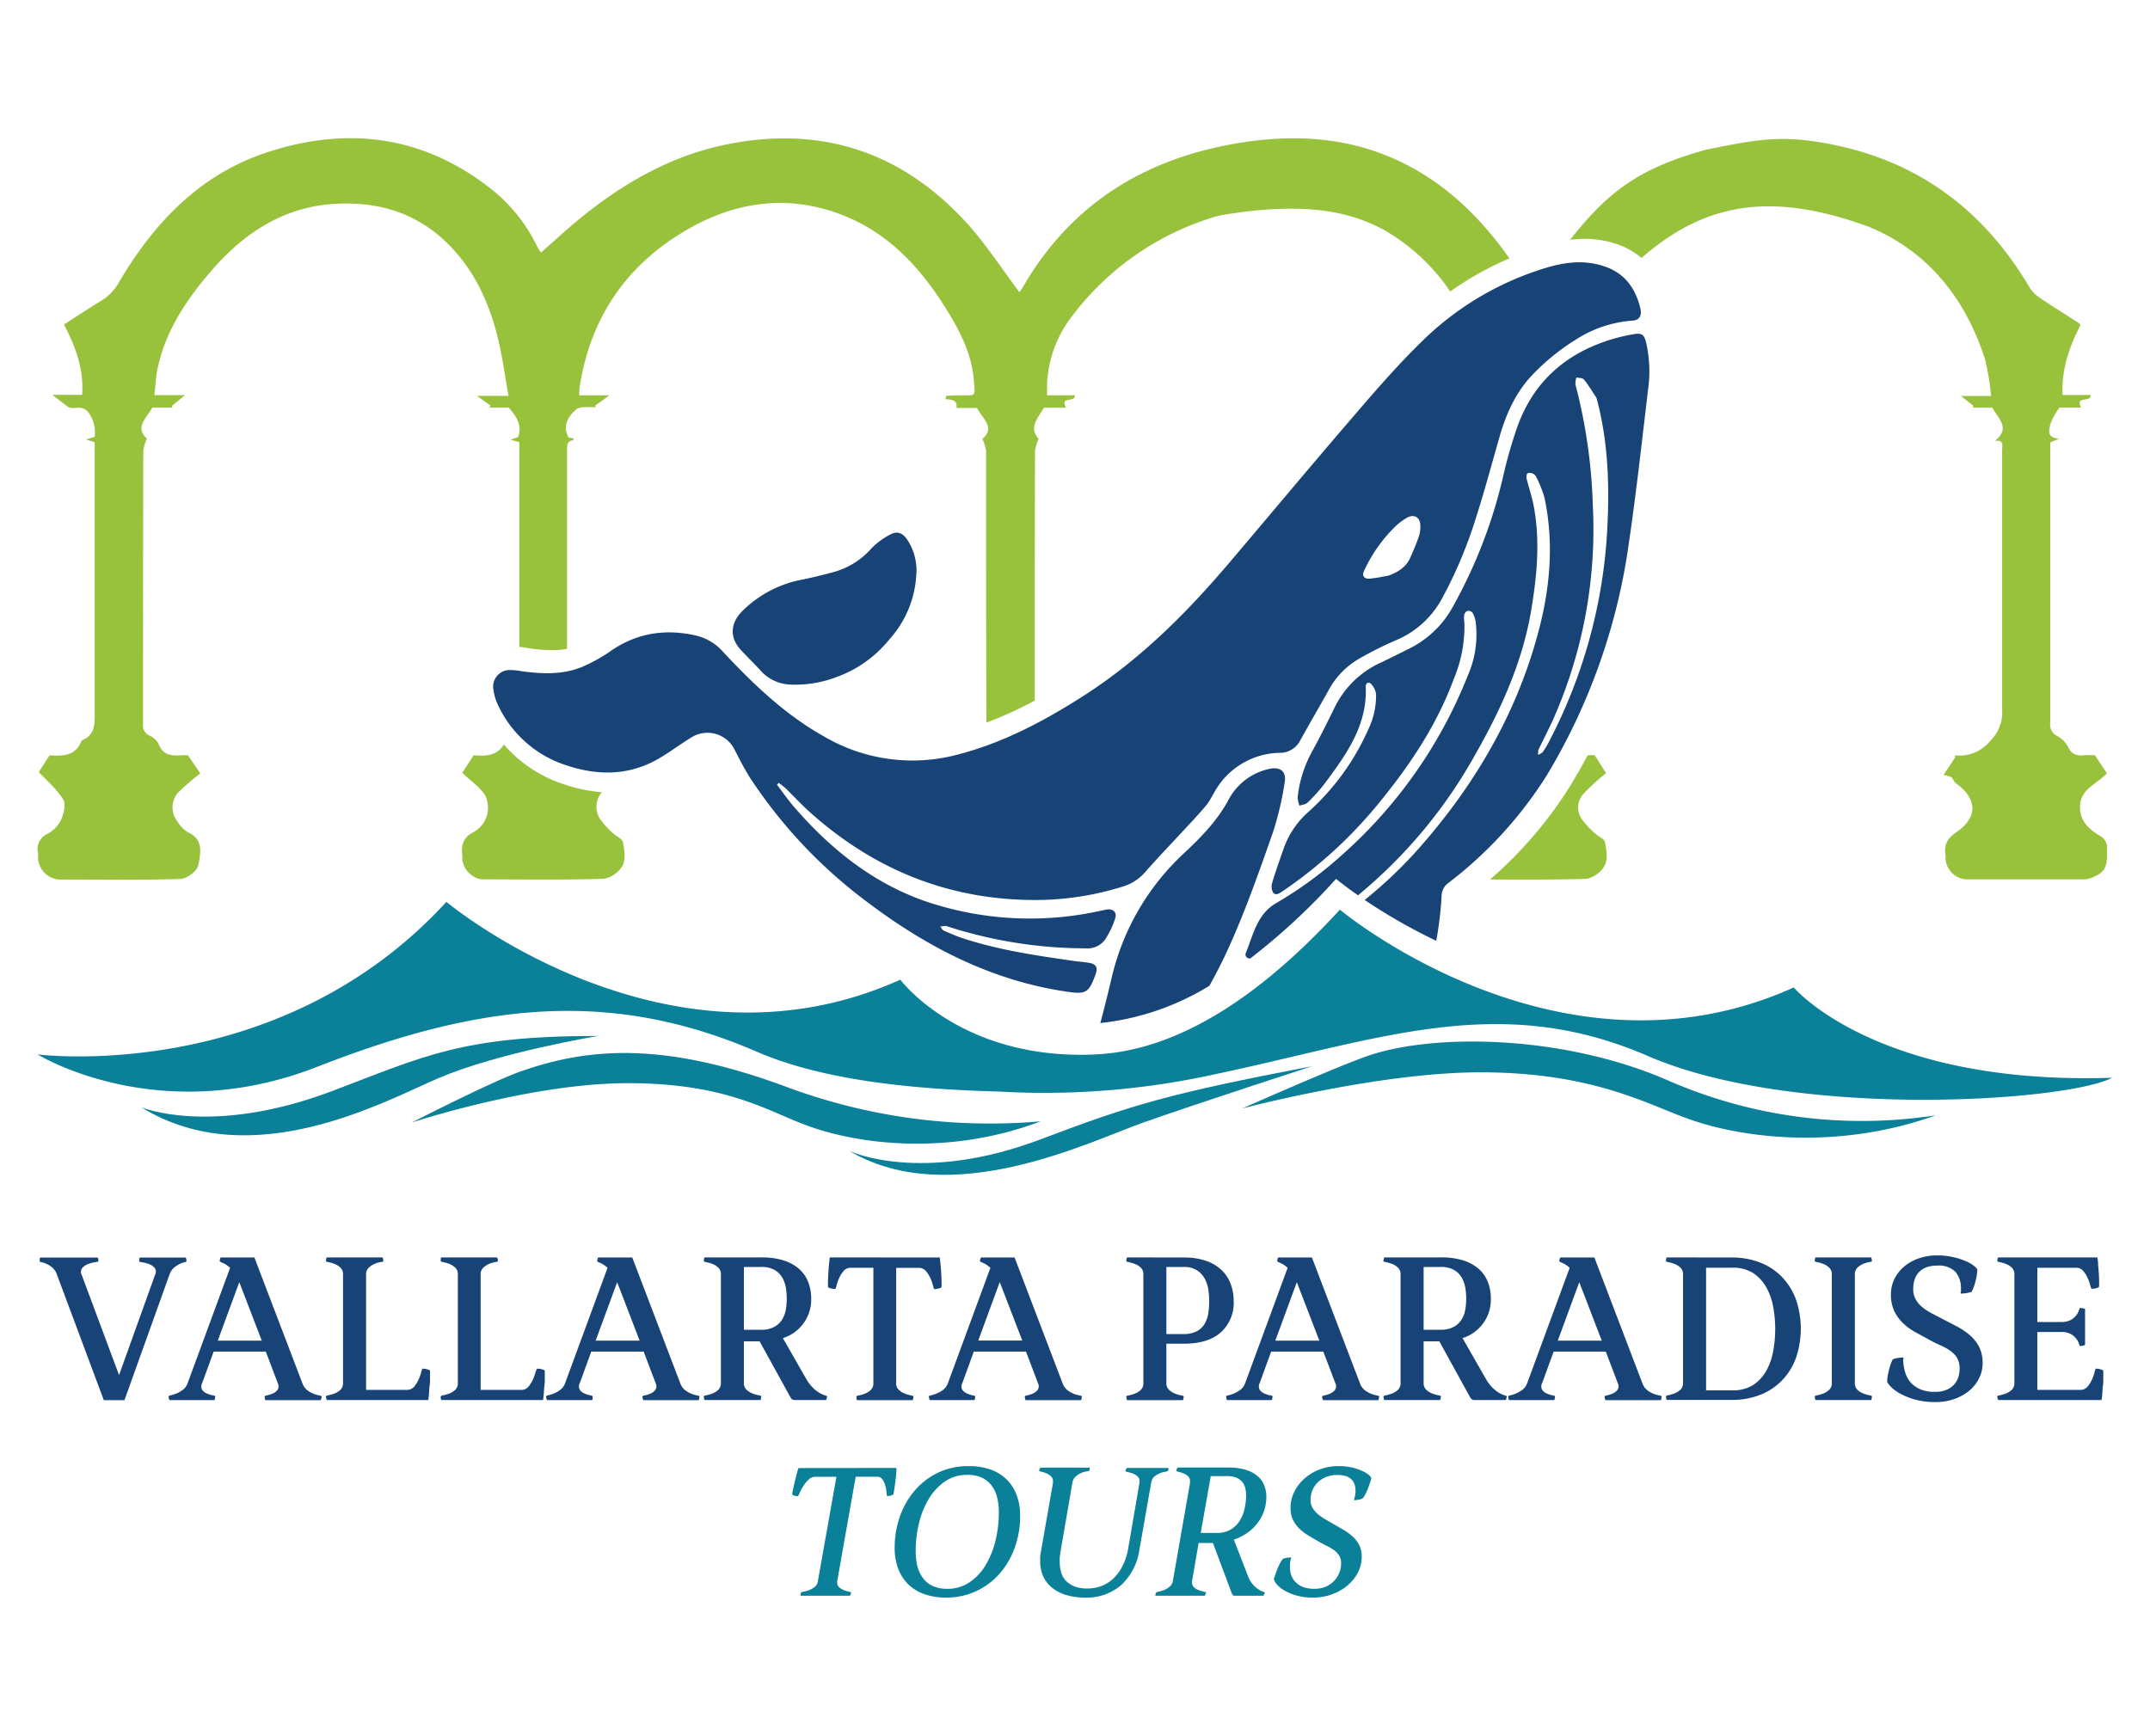 <svg id="Layer_1" data-name="Layer 1" xmlns="http://www.w3.org/2000/svg" viewBox="0 0 400 323"><defs><style>.cls-1{fill:#0b8099;}.cls-2{fill:#184376;}.cls-3{fill:#98c13c;}</style></defs><path class="cls-1" d="M333.72,183.75c-43.62,19.7-84.44-14.48-84.44-14.48-14.91,16.27-30.19,26.22-45.44,26.94-25.11,1.18-36.34-13.91-36.34-13.91-43.62,19.7-84.45-14.48-84.45-14.48C51.74,202,7,196.21,7,196.21s22.37,13.9,52,2.31,54.05-14.84,81.78-2.82c12.45,5.39,29.24,7,45.12,7.42a147.15,147.15,0,0,0,40-3.19c31.05-6.54,52.94-15.45,80.67-3.43,27.4,11.87,77.91,8.5,86.4,4.05C349.07,202,333.72,183.75,333.72,183.75Z"/><path class="cls-1" d="M26.29,206.05s13,5.46,35.44-3c17.2-6.51,24.12-10.28,49.56-10.28,0,0-18.52,3.08-29.63,7.82C72,204.67,47,218.8,26.29,206.05Z"/><path class="cls-1" d="M158,214.16s13.23,6.33,35.65-2.17c17.19-6.52,24-8.51,50.43-13.58,0,0-22.19,7.21-31.56,10.54C202.7,212.44,176.86,225.32,158,214.16Z"/><path class="cls-1" d="M76.62,208.88s22.13-7.32,40.16-7.32,25.56,4.93,33,7.75c10.3,3.89,27.26,5.65,43.83-.65a108.41,108.41,0,0,1-47-6.3c-23.06-8.62-37.11-7.42-49.7-3C91.67,201.16,76.62,208.88,76.62,208.88Z"/><path class="cls-1" d="M231.11,206.27s25.34-6.73,44.29-6.73c20.75,0,30.82,5.83,38.67,8.65,10.81,3.89,28.64,5.65,46.05-.65a90.06,90.06,0,0,1-49.36-6.3c-19.42-8.62-43.49-9-55.89-4.89C249.31,198.19,231.11,206.27,231.11,206.27Z"/><path class="cls-2" d="M155.29,126.11a21.28,21.28,0,0,1-8.36,1.27,7.75,7.75,0,0,1-5.32-2.48c-1.22-1.34-2.52-2.61-3.76-3.94-2.12-2.26-2-4.91.15-7.15a21.49,21.49,0,0,1,11.47-6c1.89-.39,3.76-.85,5.62-1.36a14.38,14.38,0,0,0,6.94-4.3,13.64,13.64,0,0,1,3.58-2.68c1.32-.7,2.26-.33,3.15.9a10.43,10.43,0,0,1,1.69,6.92,19.36,19.36,0,0,1-4.92,11.61A22.4,22.4,0,0,1,155.29,126.11Z"/><path class="cls-2" d="M92.66,131.22a21.16,21.16,0,0,0,12.46,11.11c5.85,2,11.62,2.08,17.14-1,2.14-1.2,4.11-2.72,6.2-4a5.63,5.63,0,0,1,8.28,2.32c1,1.94,2,3.91,3.23,5.73a91.21,91.21,0,0,0,21,22.19c11.15,8.48,23.29,14.85,37.36,16.94,3.71.55,4.22.31,5.51-3.23.45-1.23.09-1.89-1.2-2.11-1-.17-2-.23-3.05-.38-6.9-1-13.79-2-20.44-4.19-1.22-.4-2.41-.92-3.59-1.44-.27-.12-.42-.5-.63-.76l1-.11a.49.49,0,0,1,.22.06,84,84,0,0,0,25.8,4.12,4.07,4.07,0,0,0,3.6-1.56,16.25,16.25,0,0,0,1.94-4.05c.37-1.11-.46-1.82-1.62-1.61-.67.12-1.33.29-2,.42a60.43,60.43,0,0,1-31.29-1.82c-10-3.38-18-9.78-24.87-17.72-1.13-1.31-2.11-2.74-3.16-4.11l.33-.33a13.85,13.85,0,0,1,1.28,1c1.46,1.42,2.85,2.93,4.36,4.3,12.21,11,26.44,16.68,42.95,16.48a54.53,54.53,0,0,0,15.84-2.63,9,9,0,0,0,4-2.85c2-2.27,4.1-4.45,6.15-6.67,1.66-1.81,3.38-3.57,4.94-5.45.83-1,1.35-2.28,2.09-3.38a14.17,14.17,0,0,1,11.57-6.4,4.24,4.24,0,0,0,3.85-2.32c1.7-3.08,3.48-6.13,5.2-9.2a15,15,0,0,1,5.45-5.82,67.08,67.08,0,0,1,7.08-3.58,17.35,17.35,0,0,0,8.66-7.83,82.46,82.46,0,0,0,6.05-14.2c1.69-5.22,3.11-10.53,4.62-15.81,1.28-4.46,3.13-8.58,6.48-11.94A40.81,40.81,0,0,1,293,63.31a22.42,22.42,0,0,1,10.63-3.64c1.36-.07,1.91-.89,1.52-2.43-.89-3.53-2.77-6.26-6.37-7.57-4.16-1.52-8.22-.82-12.23.51a55.87,55.87,0,0,0-21.32,12.68c-4.68,4.49-9,9.44-13.21,14.36-7.86,9.12-15.57,18.37-23.36,27.55s-16.46,17.87-26.79,24.53c-7.46,4.8-15.22,8.95-23.88,11.16a32.47,32.47,0,0,1-24.58-3.36c-7.31-4.07-13.26-9.78-18.91-15.83a9.55,9.55,0,0,0-5-3C124,117,118.68,117.7,113.83,121a31.1,31.1,0,0,1-5.3,3c-3.7,1.6-7.61,1.43-11.51.9a12,12,0,0,0-2.14-.22,3.09,3.09,0,0,0-3.08,3.66A9.84,9.84,0,0,0,92.66,131.22Zm161.12-25a27.63,27.63,0,0,1,6.11-8.53,12.57,12.57,0,0,1,1.83-1.33c1.32-.76,2.48-.15,2.53,1.36a5.82,5.82,0,0,1-.28,2.11c-.45,1.32-1,2.6-1.57,3.89-.7,1.63-2,2.61-4.06,3.39-.85.15-2.15.44-3.46.56C253.79,107.79,253.32,107.13,253.78,106.24Z"/><path class="cls-2" d="M248.57,163.54s1.45,1.22,4.09,3.06a91.64,91.64,0,0,0,21.89-26.34c4.76-8.38,8.71-17.1,10.32-26.68,1.08-6.47,1.71-13,.45-19.53-.33-1.71-.9-3.36-1.31-5-.08-.31,0-.86.21-1a1.41,1.41,0,0,1,1,.1,1.31,1.31,0,0,1,.61.64,21.18,21.18,0,0,1,1.53,3.87c1.81,8.64,1,17.19-1.34,25.61-3.93,14.37-11.23,27-20.83,38.2a83.28,83.28,0,0,1-11.3,11,105.41,105.41,0,0,0,13.32,7.6,66,66,0,0,0,1-8.44,3,3,0,0,1,1.3-2.36,76.34,76.34,0,0,0,18.27-20,114.28,114.28,0,0,0,15.31-43.54c1.37-9.36,2.4-18.77,3.52-28.17a24.2,24.2,0,0,0-.35-8.81c-.35-1.41-.77-1.83-2.22-1.58a34.8,34.8,0,0,0-4.74,1.14c-8.31,2.67-14.17,8-17.07,16.3a85.69,85.69,0,0,0-2.48,8.62,92.24,92.24,0,0,1-9.38,24.54,18.69,18.69,0,0,1-7.88,7.77q-2.68,1.36-5.4,2.67a17.71,17.71,0,0,0-8.71,8.28c-1.37,2.79-2.74,5.58-4.24,8.3a22.66,22.66,0,0,0-2.72,8.61,5.13,5.13,0,0,0,.35,1.52c.51-.18,1.15-.22,1.49-.56a31.92,31.92,0,0,0,3.25-3.63c4-5.39,7.92-10.79,7.58-18,0-.69.61-.89,1-.46a3.45,3.45,0,0,1,.92,1.92,14.42,14.42,0,0,1-1.47,6.59,45,45,0,0,1-11.14,15.32,16.36,16.36,0,0,0-4.62,6.91c-.72,2.07-1.47,4.15-2.09,6.25a2.29,2.29,0,0,0,.18,1.85c.53.62,1.23.08,1.81-.31A83.28,83.28,0,0,0,256.89,149c5.6-6.88,10.46-14.22,13.56-22.6a25.25,25.25,0,0,0,2-10.41,7.27,7.27,0,0,1-.06-1.47,1.18,1.18,0,0,1,.58-.84,1.07,1.07,0,0,1,1,.35,4.92,4.92,0,0,1,.57,1.68,18.93,18.93,0,0,1-1.46,10,87.73,87.73,0,0,1-23.14,33.14,73.14,73.14,0,0,1-12.51,9.2c-3.6,2.08-4.25,5.9-5.65,9.28-.23.55.17,1,.78,1.06A120.24,120.24,0,0,0,248.57,163.54Zm40.27-29.4a87.28,87.28,0,0,0,7.49-40.25,99.46,99.46,0,0,0-3.22-22.31,3.57,3.57,0,0,1,.18-1.34c.48.11,1.16.07,1.4.38.86,1.07,1.57,2.27,2.33,3.42,2.2,8.12,2.44,16.32,2,24.55a96.17,96.17,0,0,1-10.69,39.14,17,17,0,0,1-1.26,2.15c-.19.28-.59.4-.89.6a2.64,2.64,0,0,1,.06-1C287.11,137.68,288,135.94,288.84,134.14Z"/><path class="cls-2" d="M229.1,175.21c2.93-6.63,5.34-13.51,7.74-20.37a57.85,57.85,0,0,0,2.17-9.25c.37-2.09-.88-3-3-2.48a11.21,11.21,0,0,0-7.38,5.6c-2.08,3.92-5.1,7-8.28,10a45.65,45.65,0,0,0-13.52,23.21q-1,4.25-2.11,8.45A48.57,48.57,0,0,0,225,183.44Q227.24,179.45,229.1,175.21Z"/><path class="cls-3" d="M9.17,140.56c-.06,0-.1,0,0,0Z"/><path class="cls-3" d="M9.17,140.56h.07v0S9.2,140.56,9.17,140.56Z"/><path class="cls-3" d="M277.21,163.66c6,0,11.8.06,17.9-.12a5,5,0,0,0,3.46-2.53c.6-1.17.33-2.93,0-4.35-.13-.64-1.26-1-1.88-1.64a15.73,15.73,0,0,1-2.24-2.38,3.8,3.8,0,0,1,0-4.76,39.37,39.37,0,0,1,4.35-4l-2.12-3.36c-.34,0-.81,0-1.29,0-1,1.88-2.06,3.74-3.16,5.56A76.69,76.69,0,0,1,277.21,163.66Z"/><path class="cls-3" d="M93.74,138.54c-1.24,2.06-3.34,2.22-5.61,2L86,143.81c1.58,1.5,3.3,2.66,4.32,4.27a5.41,5.41,0,0,1,.16,4,5.23,5.23,0,0,1-2.4,2.78c-2,1-2.3,2.51-2.07,4.41a4.85,4.85,0,0,1,0,.66,4.26,4.26,0,0,0,3.61,3.7c7.57,0,15.14.12,22.7-.1a5.08,5.08,0,0,0,3.51-2.46c.61-1.16.35-2.93.07-4.35-.12-.65-1.24-1.07-1.84-1.66a16.67,16.67,0,0,1-2.41-2.64,4.13,4.13,0,0,1,.33-5,29.22,29.22,0,0,1-7.3-1.56A24.91,24.91,0,0,1,93.74,138.54Z"/><path class="cls-3" d="M392,158a2.46,2.46,0,0,0-1.34-2.48c-2.06-1.25-3.82-2.84-3.68-5.59.16-3.2,3.16-4,5-6.05-.61-.92-1.35-2-2.21-3.34a17.73,17.73,0,0,0-2,0c-1.35.12-2.35-.11-3-1.53a4.91,4.91,0,0,0-2.05-2.06,2.35,2.35,0,0,1-1.28-2.5q0-24.6,0-49.19V82.34l1.63-.7c-2.49-.2-1.77-1.83-1.6-2.73a11.27,11.27,0,0,1,1.71-3.07h4c-1.13-2.3,1.72-.8,1.82-2.34h-5.26c-.24-4.85,1.28-9,3.33-13a2.29,2.29,0,0,0-.31-.38c-2.48-1.6-5-3.16-7.44-4.82a6.48,6.48,0,0,1-1.84-2C369.34,39.58,357.69,30.56,342,27.13c-10-2.18-14.56-1.3-24.5.7-12.22,3.39-18.13,7.53-25.39,16.8a21.21,21.21,0,0,1,2.72-.19,18.55,18.55,0,0,1,6.34,1.11A13.71,13.71,0,0,1,305.4,48l.11-.09c12.34-10.76,24.93-12,42.15-5.72,11,4.53,18,13.31,21.64,24.64a46.91,46.91,0,0,1,1.14,6.86h-5.61l2.34,1.84-.18.32h3.68c1,2,3.53,3.74.46,6.2,1.78-.27,1.36.9,1.36,1.77,0,16.07,0,32.13,0,48.2a7.43,7.43,0,0,1-2.25,5.88,7.3,7.3,0,0,1-6.35,2.67c-.08,0-.17.11-.26.18l.17.13-2.22,3.33a4.4,4.4,0,0,1,1.44.41c.35.26.47.84.82,1.09,4.05,2.91,4.21,6.36.12,9.16-1.72,1.17-2.32,2.39-2,4.27a3.64,3.64,0,0,1,0,.66,4.12,4.12,0,0,0,3.81,3.83c7.4,0,14.81,0,22.21,0a5.58,5.58,0,0,0,1.93-.65C392.23,162,392,160,392,158Z"/><path class="cls-3" d="M88,140.58h.1l.05-.08Z"/><path class="cls-3" d="M98.48,120.64a31.38,31.38,0,0,0,4.23.34,15,15,0,0,0,2.79-.24c0-12.86,0-24.09,0-37.13,0-.9.07-1.6,1.16-1.68a1.64,1.64,0,0,0,0-.35l-.91-.19c-1.22-2.33.12-4,1.42-5.18.75-.7,2.46-.35,3.74-.47l-.18-.26,2.65-1.92h-5.6a9.37,9.37,0,0,1,0-1.12c1.82-12.59,8.15-22.39,18.88-29,9.57-5.93,19.94-7.58,30.65-3.19,8.33,3.42,14.12,9.82,18.78,17.32,2.53,4.07,4.69,8.3,5.09,13.2.27,3.2.42,2.75-2.46,2.79-.89,0-1.78.07-2.67.11l-.16.62c1.13.06,2.27.11,2.06,1.62h3.82c1,2,3.51,3.69,1,5.75a8.43,8.43,0,0,1,.69,2.23c0,16.34,0,32.68.05,49,0,.55,0,1.08,0,1.58a71.35,71.35,0,0,0,9-4.1c0-15.48,0-30.95.05-46.43a7.77,7.77,0,0,1,.68-2.26c-1.93-2.17-.12-3.9,1-5.82h4.09c-1.18-2.25,1.65-.81,1.67-2.3h-5.2c0-.84,0-1.49,0-2.13a22.13,22.13,0,0,1,4.26-12.07,52,52,0,0,1,27.72-19.24c17.66-3.08,25.77,0,30.8,2.72a37.2,37.2,0,0,1,12.23,11.4,59.88,59.88,0,0,1,11-6.16c-.57-.82-1.18-1.66-1.74-2.39-6.44-8.4-14.4-14.85-24.69-18-8.37-2.54-16.9-2.38-25.39-.82-16.79,3.1-30,11.54-38.66,26.51-.24.4-.51.77-.67,1-3.18-4.26-6-8.56-9.31-12.34-12.17-13.66-27.37-18.82-45.33-15.13-10.42,2.14-19.39,7.37-27.53,14.08-2.3,1.9-4.48,3.95-6.85,6-.29-.47-.54-.81-.73-1.18A30.47,30.47,0,0,0,92.39,36C79.57,25.33,65,23.26,49.5,28.41,37.13,32.52,28.6,41.53,22.11,52.56A9.32,9.32,0,0,1,18.78,56c-2.33,1.4-4.59,2.92-6.88,4.39,2.2,4.19,3.72,8.34,3.38,13.08H9.72l2.63,2c1.09,1.17,2.73-.53,4.15,1.34a6.29,6.29,0,0,1,1.11,4.49L16,81.78l1.62.51c0,16.79,0,33.46,0,50.13,0,2.16.15,4.24-2.27,5.3a.4.4,0,0,0-.23.23c-1.13,2.79-3.49,2.75-5.9,2.61-.89,1.38-1.59,2.47-2,3.12C9,145.53,10.7,147,11.77,148.8c.53.91.08,2.67-.44,3.83a6,6,0,0,1-2.48,2.53,3.07,3.07,0,0,0-1.78,3.56,5.35,5.35,0,0,1,0,1,4.29,4.29,0,0,0,3.74,3.94c7.57,0,15.14.13,22.7-.1,1.2,0,3.17-1.47,3.37-2.52.4-2.12,1.12-4.81-1.92-6.17a5.93,5.93,0,0,1-2-2.09,4.16,4.16,0,0,1,.21-5.33,46.62,46.62,0,0,1,4.09-3.53L35,140.58a6.22,6.22,0,0,0-1-.06c-1.91.15-3.67.15-4.52-2.13a3.42,3.42,0,0,0-1.68-1.51,2.09,2.09,0,0,1-1.19-2.23c0-17,0-33.89.05-50.83a8.13,8.13,0,0,1,.68-2.2c-2.35-2.09-.05-3.83,1-5.78h3.72L32,75.52l2.44-2H28.72c.22-1.86.28-3.45.61-5,1.42-6.67,5-12.22,9.31-17.34,6.21-7.45,13.77-12.71,23.83-13.26,8.15-.44,15.38,1.81,21.2,7.79,4.69,4.82,7.37,10.71,8.94,17.13.84,3.42,1.3,6.93,2,10.82H88.75l2.5,1.81-.19.37h3.59c1.44,1.67,2.55,3.3,1.74,5.5L95,81.82l1.62.46v2c0,12.54,0,23.74,0,36.11.55,0,1,.11,1.47.17Z"/><path class="cls-3" d="M88,140.58Z"/><path class="cls-2" d="M34.51,234c.05,0,.1.1.14.3s.05.33.05.38-.12.14-.36.19a3.74,3.74,0,0,0-.85.31,5.68,5.68,0,0,0-1,.62,2.88,2.88,0,0,0-.88,1.16l-8.45,23.58H19.31l-8.83-23.66a3,3,0,0,0-.88-1.12,5,5,0,0,0-1-.6,4.76,4.76,0,0,0-.85-.29c-.24,0-.36-.11-.36-.19s0-.17,0-.38.09-.3.14-.3H18.13c.05,0,.1.1.14.3s.05.33.05.38-.2.14-.6.19a5.77,5.77,0,0,0-1.27.32,2.91,2.91,0,0,0-1.12.73,1.2,1.2,0,0,0-.12,1.34l6.94,18.62,6.71-18.69a1.18,1.18,0,0,0-.11-1.29,2.61,2.61,0,0,0-1.06-.69,7,7,0,0,0-1.23-.32c-.4-.06-.59-.13-.59-.21a3,3,0,0,1,.06-.38c0-.2.08-.3.13-.3Z"/><path class="cls-2" d="M47.33,234l9,23.58a2.85,2.85,0,0,0,.93,1.18,4.92,4.92,0,0,0,1.16.63,7,7,0,0,0,1,.28c.27.05.41.11.41.19s0,.18-.05.38-.09.3-.14.3H49.42c-.06,0-.1-.1-.14-.3a2.22,2.22,0,0,1-.05-.38c0-.08.15-.15.47-.21a4.81,4.81,0,0,0,1-.32,2.37,2.37,0,0,0,.9-.65,1.18,1.18,0,0,0,.13-1.17l-2.28-6h-9.7l-2.13,5.84a1.33,1.33,0,0,0,0,1.29,2.15,2.15,0,0,0,.89.68,5.4,5.4,0,0,0,1.05.32c.32.06.49.13.49.21a2.79,2.79,0,0,1-.06.38c0,.2-.08.3-.13.3H31.56s-.1-.1-.14-.3-.05-.33-.05-.38.14-.15.41-.21a7.06,7.06,0,0,0,1-.32,5.27,5.27,0,0,0,1.17-.65,2.63,2.63,0,0,0,.93-1.21l7.93-21.54a5.05,5.05,0,0,0-1.35-.91c-.39-.15-.59-.26-.59-.34a2.06,2.06,0,0,1,.08-.4c0-.18.1-.28.15-.28Zm-2.81,4.59-4,10.88H48.7Z"/><path class="cls-2" d="M78.65,254.68a3.28,3.28,0,0,1,.89.14c.32.08.47.19.47.32,0,.35,0,.77,0,1.25s0,1-.08,1.46-.08,1-.11,1.44-.09.88-.14,1.23H60.83s-.1-.1-.13-.3a2.79,2.79,0,0,1-.06-.38c0-.08.16-.15.49-.21a6.53,6.53,0,0,0,1.1-.32,3.32,3.32,0,0,0,1.1-.68,1.68,1.68,0,0,0,.49-1.29V237.17a1.65,1.65,0,0,0-.49-1.29,3.35,3.35,0,0,0-1.1-.69,6.53,6.53,0,0,0-1.1-.32c-.33-.06-.49-.13-.49-.21a3,3,0,0,1,.06-.38c0-.2.08-.3.13-.3H71.14s.1.1.13.3a3,3,0,0,1,.06.38c0,.08-.17.14-.51.19a4.78,4.78,0,0,0-1.1.32,4,4,0,0,0-1.1.71,1.63,1.63,0,0,0-.51,1.29v21.46h7.62a1.68,1.68,0,0,0,1.35-.63,6.12,6.12,0,0,0,.83-1.36,9.56,9.56,0,0,0,.47-1.35C78.48,254.89,78.57,254.68,78.65,254.68Z"/><path class="cls-2" d="M100,254.68a3.28,3.28,0,0,1,.89.14c.31.08.47.19.47.32,0,.35,0,.77,0,1.25s0,1-.07,1.46-.08,1-.12,1.44-.08.88-.13,1.23H82.14s-.1-.1-.14-.3,0-.33,0-.38.16-.15.49-.21a6.53,6.53,0,0,0,1.1-.32,3.42,3.42,0,0,0,1.1-.68,1.68,1.68,0,0,0,.49-1.29V237.17a1.65,1.65,0,0,0-.49-1.29,3.45,3.45,0,0,0-1.1-.69,6.53,6.53,0,0,0-1.1-.32c-.33-.06-.49-.13-.49-.21s0-.17,0-.38.09-.3.14-.3H92.45s.1.1.13.3a3,3,0,0,1,.06.38c0,.08-.17.14-.51.19a4.78,4.78,0,0,0-1.1.32,4,4,0,0,0-1.1.71,1.63,1.63,0,0,0-.51,1.29v21.46H97a1.64,1.64,0,0,0,1.34-.63,5.81,5.81,0,0,0,.84-1.36,9.56,9.56,0,0,0,.47-1.35C99.79,254.89,99.88,254.68,100,254.68Z"/><path class="cls-2" d="M117.63,234l9,23.58a2.85,2.85,0,0,0,.93,1.18,4.92,4.92,0,0,0,1.16.63,7,7,0,0,0,1,.28c.28.05.42.11.42.19a2.79,2.79,0,0,1-.06.38c0,.2-.08.3-.13.3H119.71s-.09-.1-.13-.3a2.79,2.79,0,0,1-.06-.38q0-.12.48-.21a5,5,0,0,0,1-.32,2.34,2.34,0,0,0,.89-.65,1.18,1.18,0,0,0,.14-1.17l-2.28-6H110l-2.12,5.84a1.33,1.33,0,0,0,0,1.29,2.09,2.09,0,0,0,.89.68,5.32,5.32,0,0,0,1,.32c.33.06.49.13.49.21a2.22,2.22,0,0,1,0,.38c0,.2-.08.3-.13.3h-8.35s-.09-.1-.13-.3a2.79,2.79,0,0,1-.06-.38q0-.12.42-.21a7.48,7.48,0,0,0,1-.32,5.27,5.27,0,0,0,1.17-.65,2.77,2.77,0,0,0,.93-1.21l7.92-21.54a4.88,4.88,0,0,0-1.34-.91c-.39-.15-.59-.26-.59-.34a2.06,2.06,0,0,1,.08-.4c0-.18.1-.28.15-.28Zm-2.81,4.59-4,10.88H119Z"/><path class="cls-2" d="M150.12,256.81a7.52,7.52,0,0,0,1.31,1.61,6.37,6.37,0,0,0,1.21.87,5,5,0,0,0,.89.38c.23.06.34.12.34.17a1.74,1.74,0,0,1-.07.4c-.05.19-.1.28-.15.28h-5.88a.66.66,0,0,1-.44-.17.84.84,0,0,1-.28-.36l-5.73-10.39H138.4v7.74a1.66,1.66,0,0,0,.52,1.29,3.53,3.53,0,0,0,1.1.68,5.82,5.82,0,0,0,1.1.32q.51.09.51.21a2.79,2.79,0,0,1-.06.38c0,.2-.08.3-.13.3H131.12c-.05,0-.09-.1-.13-.3a2.22,2.22,0,0,1-.05-.38c0-.08.16-.15.49-.21a6.81,6.81,0,0,0,1.1-.32,3.42,3.42,0,0,0,1.1-.68,1.68,1.68,0,0,0,.49-1.29V237.17a1.65,1.65,0,0,0-.49-1.29,3.45,3.45,0,0,0-1.1-.69,6.81,6.81,0,0,0-1.1-.32c-.33-.06-.49-.13-.49-.21a2.34,2.34,0,0,1,.05-.38c0-.2.08-.3.13-.3h10.55a13.33,13.33,0,0,1,4.13.57,8,8,0,0,1,2.88,1.59,6.32,6.32,0,0,1,1.69,2.43,8.46,8.46,0,0,1,.55,3.07,7.51,7.51,0,0,1-5.27,7.36ZM138.4,235.76v11.68h3.19a4.9,4.9,0,0,0,2.54-.57,4,4,0,0,0,1.44-1.42,5.38,5.38,0,0,0,.65-1.88,12.49,12.49,0,0,0,0-3.86,5.82,5.82,0,0,0-.65-1.92,4,4,0,0,0-1.44-1.46,4.9,4.9,0,0,0-2.54-.57Z"/><path class="cls-2" d="M174.84,234a42.07,42.07,0,0,1,.34,5.42c0,.13-.15.24-.45.32a3.09,3.09,0,0,1-.87.14q-.12,0-.27-.63a8.5,8.5,0,0,0-.47-1.36,5.67,5.67,0,0,0-.84-1.35,1.69,1.69,0,0,0-1.34-.61h-4.21v21.43a1.66,1.66,0,0,0,.51,1.29,3.65,3.65,0,0,0,1.1.68,6,6,0,0,0,1.1.32q.51.09.51.21a2.79,2.79,0,0,1-.06.38c0,.2-.08.3-.13.3H159.49c-.05,0-.1-.1-.14-.3s0-.33,0-.38.16-.15.49-.21a6.1,6.1,0,0,0,1.08-.32,3.45,3.45,0,0,0,1.08-.68,1.68,1.68,0,0,0,.49-1.29V235.91h-4.2a1.69,1.69,0,0,0-1.35.61,5.67,5.67,0,0,0-.84,1.35,8.5,8.5,0,0,0-.47,1.36c-.1.42-.19.63-.26.63a3.16,3.16,0,0,1-.88-.14c-.3-.08-.45-.19-.45-.32a42.07,42.07,0,0,1,.34-5.42Z"/><path class="cls-2" d="M188.76,234l9,23.58a2.85,2.85,0,0,0,.93,1.18,4.92,4.92,0,0,0,1.16.63,7,7,0,0,0,1,.28c.28.05.42.11.42.19a2.79,2.79,0,0,1-.06.38c0,.2-.08.3-.13.3H190.84c-.05,0-.09-.1-.13-.3a2.79,2.79,0,0,1-.06-.38q0-.12.48-.21a5,5,0,0,0,1-.32,2.34,2.34,0,0,0,.89-.65,1.18,1.18,0,0,0,.14-1.17l-2.28-6h-9.71l-2.12,5.84a1.33,1.33,0,0,0,0,1.29,2.09,2.09,0,0,0,.89.68,5.32,5.32,0,0,0,1,.32c.33.06.5.13.5.21a2.79,2.79,0,0,1-.06.38c0,.2-.08.3-.13.3H173s-.09-.1-.13-.3a2.79,2.79,0,0,1-.06-.38q0-.12.42-.21a7.48,7.48,0,0,0,1-.32,5.27,5.27,0,0,0,1.17-.65,2.77,2.77,0,0,0,.93-1.21l7.93-21.54a5.05,5.05,0,0,0-1.35-.91c-.39-.15-.59-.26-.59-.34a2.06,2.06,0,0,1,.08-.4c.05-.18.1-.28.15-.28ZM186,238.57l-4,10.88h8.19Z"/><path class="cls-2" d="M220.27,234a12.16,12.16,0,0,1,4.13.63,7.89,7.89,0,0,1,2.88,1.72,6.85,6.85,0,0,1,1.69,2.58,9.11,9.11,0,0,1,.55,3.15,7.39,7.39,0,0,1-2.39,5.85q-2.38,2.11-6.86,2.11H217v7.32a1.66,1.66,0,0,0,.52,1.29,3.53,3.53,0,0,0,1.1.68,5.82,5.82,0,0,0,1.1.32q.51.09.51.21a2.79,2.79,0,0,1-.06.38c0,.2-.08.3-.13.3H209.72c-.05,0-.09-.1-.13-.3a2.22,2.22,0,0,1-.05-.38c0-.08.16-.15.49-.21a6.81,6.81,0,0,0,1.1-.32,3.42,3.42,0,0,0,1.1-.68,1.68,1.68,0,0,0,.49-1.29V237.17a1.65,1.65,0,0,0-.49-1.29,3.45,3.45,0,0,0-1.1-.69,6.81,6.81,0,0,0-1.1-.32c-.33-.06-.49-.13-.49-.21a2.34,2.34,0,0,1,.05-.38c0-.2.08-.3.13-.3ZM217,248.24h3.19a5.12,5.12,0,0,0,2.54-.55,3.83,3.83,0,0,0,1.44-1.44,5.9,5.9,0,0,0,.65-2,16.38,16.38,0,0,0,.15-2.2,14.9,14.9,0,0,0-.15-2,6.39,6.39,0,0,0-.65-2.05,4.37,4.37,0,0,0-1.44-1.59,4.44,4.44,0,0,0-2.54-.65H217Z"/><path class="cls-2" d="M244.08,234l9,23.58a2.85,2.85,0,0,0,.93,1.18,4.92,4.92,0,0,0,1.16.63,7,7,0,0,0,1,.28c.28.05.42.11.42.19a2.79,2.79,0,0,1-.06.38c0,.2-.08.3-.13.3H246.16s-.09-.1-.13-.3a2.79,2.79,0,0,1-.06-.38q0-.12.48-.21a5,5,0,0,0,1-.32,2.34,2.34,0,0,0,.89-.65,1.18,1.18,0,0,0,.14-1.17l-2.28-6h-9.71l-2.12,5.84a1.33,1.33,0,0,0,0,1.29,2.09,2.09,0,0,0,.89.68,5.32,5.32,0,0,0,1,.32c.33.06.5.13.5.21a2.79,2.79,0,0,1-.06.38c0,.2-.08.3-.13.3H228.3c-.05,0-.09-.1-.13-.3a2.79,2.79,0,0,1-.06-.38q0-.12.42-.21a7.48,7.48,0,0,0,1-.32,5.27,5.27,0,0,0,1.17-.65,2.77,2.77,0,0,0,.93-1.21l7.93-21.54a5.05,5.05,0,0,0-1.35-.91c-.39-.15-.59-.26-.59-.34a2.06,2.06,0,0,1,.08-.4c0-.18.1-.28.15-.28Zm-2.81,4.59-4,10.88h8.19Z"/><path class="cls-2" d="M276.57,256.81a7.52,7.52,0,0,0,1.31,1.61,6.37,6.37,0,0,0,1.21.87,5,5,0,0,0,.89.38c.23.06.35.12.35.17a1.93,1.93,0,0,1-.08.4c-.05.19-.1.28-.15.28h-5.88a.66.66,0,0,1-.44-.17.93.93,0,0,1-.28-.36l-5.72-10.39h-2.92v7.74a1.66,1.66,0,0,0,.51,1.29,3.65,3.65,0,0,0,1.1.68,6,6,0,0,0,1.1.32q.51.09.51.21a2.79,2.79,0,0,1-.06.38c0,.2-.08.3-.13.3H257.58c-.06,0-.1-.1-.14-.3s-.05-.33-.05-.38.16-.15.49-.21a6.81,6.81,0,0,0,1.1-.32,3.42,3.42,0,0,0,1.1-.68,1.68,1.68,0,0,0,.49-1.29V237.17a1.65,1.65,0,0,0-.49-1.29,3.45,3.45,0,0,0-1.1-.69,6.81,6.81,0,0,0-1.1-.32c-.33-.06-.49-.13-.49-.21s0-.17.05-.38.08-.3.14-.3h10.54a13.33,13.33,0,0,1,4.13.57,8,8,0,0,1,2.88,1.59,6.32,6.32,0,0,1,1.69,2.43,8.46,8.46,0,0,1,.55,3.07A7.51,7.51,0,0,1,272.1,249Zm-11.71-21.05v11.68H268a4.9,4.9,0,0,0,2.54-.57,4,4,0,0,0,1.44-1.42,5.19,5.19,0,0,0,.65-1.88,12.49,12.49,0,0,0,0-3.86,5.6,5.6,0,0,0-.65-1.92,4,4,0,0,0-1.44-1.46,4.9,4.9,0,0,0-2.54-.57Z"/><path class="cls-2" d="M296.63,234l9,23.58a2.85,2.85,0,0,0,.93,1.18,4.92,4.92,0,0,0,1.16.63,7.36,7.36,0,0,0,1,.28c.28.05.42.11.42.19a2.79,2.79,0,0,1-.06.38c0,.2-.08.3-.13.3H298.71s-.09-.1-.13-.3a2.79,2.79,0,0,1-.06-.38q0-.12.48-.21a5,5,0,0,0,1-.32,2.34,2.34,0,0,0,.89-.65,1.18,1.18,0,0,0,.14-1.17l-2.28-6h-9.7l-2.13,5.84a1.33,1.33,0,0,0,0,1.29,2.09,2.09,0,0,0,.89.68,5.53,5.53,0,0,0,1,.32c.33.06.5.13.5.21a2.79,2.79,0,0,1-.06.38c0,.2-.08.3-.13.3h-8.34c-.05,0-.1-.1-.14-.3s-.05-.33-.05-.38.14-.15.41-.21a7.06,7.06,0,0,0,1-.32,5.27,5.27,0,0,0,1.17-.65,2.77,2.77,0,0,0,.93-1.21l7.93-21.54a5.05,5.05,0,0,0-1.35-.91c-.39-.15-.59-.26-.59-.34a2.06,2.06,0,0,1,.08-.4c.05-.18.1-.28.15-.28Zm-2.81,4.59-4,10.88H298Z"/><path class="cls-2" d="M322.18,234a14.27,14.27,0,0,1,5.26.93,11.36,11.36,0,0,1,4.05,2.65,11.89,11.89,0,0,1,2.62,4.17,16.85,16.85,0,0,1,0,11,11.89,11.89,0,0,1-2.62,4.17,11.36,11.36,0,0,1-4.05,2.65,14.27,14.27,0,0,1-5.26.93H310.13c-.05,0-.1-.1-.14-.3s-.05-.33-.05-.38.16-.15.49-.21a6.53,6.53,0,0,0,1.1-.32,3.42,3.42,0,0,0,1.1-.68,1.68,1.68,0,0,0,.49-1.29V237.17a1.65,1.65,0,0,0-.49-1.29,3.45,3.45,0,0,0-1.1-.69,6.53,6.53,0,0,0-1.1-.32c-.33-.06-.49-.13-.49-.21s0-.17.05-.38.09-.3.14-.3Zm-4.77,24.72h4.77a7.08,7.08,0,0,0,4-1,7.75,7.75,0,0,0,2.46-2.69,11.73,11.73,0,0,0,1.27-3.7,22.74,22.74,0,0,0,0-8.06,11.64,11.64,0,0,0-1.27-3.67,7.78,7.78,0,0,0-2.46-2.7,7.08,7.08,0,0,0-4-1h-4.77Z"/><path class="cls-2" d="M345.09,257.34a1.68,1.68,0,0,0,.49,1.29,3.32,3.32,0,0,0,1.1.68,6.53,6.53,0,0,0,1.1.32c.33.06.49.13.49.21a2.79,2.79,0,0,1-.06.38c0,.2-.08.3-.13.3H337.81c-.05,0-.1-.1-.14-.3s-.05-.33-.05-.38.16-.15.49-.21a6.81,6.81,0,0,0,1.1-.32,3.42,3.42,0,0,0,1.1-.68,1.68,1.68,0,0,0,.49-1.29V237.17a1.65,1.65,0,0,0-.49-1.29,3.45,3.45,0,0,0-1.1-.69,6.81,6.81,0,0,0-1.1-.32c-.33-.06-.49-.13-.49-.21s0-.17.05-.38.09-.3.14-.3h10.27c.05,0,.1.1.13.3a3,3,0,0,1,.06.38c0,.08-.16.14-.49.19a5.08,5.08,0,0,0-1.1.32,3.58,3.58,0,0,0-1.1.71,1.65,1.65,0,0,0-.49,1.29Z"/><path class="cls-2" d="M361.31,245.39l2.68,1.39a13.4,13.4,0,0,1,2.42,1.61,7.51,7.51,0,0,1,1.77,2.18,6.68,6.68,0,0,1,.68,3.16,6.12,6.12,0,0,1-.63,2.68,6.83,6.83,0,0,1-1.76,2.29,8.79,8.79,0,0,1-2.77,1.59,10.22,10.22,0,0,1-3.64.61,13.74,13.74,0,0,1-4-.53,12.85,12.85,0,0,1-2.8-1.19,7,7,0,0,1-1.63-1.29c-.36-.42-.53-.69-.53-.82a5.74,5.74,0,0,1,.07-.81c.05-.35.12-.71.21-1.1s.2-.78.32-1.16a8.28,8.28,0,0,1,.42-1s.12-.1.29-.16a5.22,5.22,0,0,1,.56-.13c.22,0,.44-.07.67-.09a4.12,4.12,0,0,1,.53,0,1.29,1.29,0,0,0-.08.38v.38a8.77,8.77,0,0,0,.42,2.18,4.8,4.8,0,0,0,1.06,1.8,5.27,5.27,0,0,0,1.82,1.21A6.81,6.81,0,0,0,360,259a5.36,5.36,0,0,0,2.19-.4,4.11,4.11,0,0,0,1.41-1,4,4,0,0,0,.76-1.39,5.16,5.16,0,0,0,.22-1.48,4,4,0,0,0-.45-2,4.25,4.25,0,0,0-1.22-1.32,9,9,0,0,0-1.74-1c-.66-.29-1.34-.61-2.05-1L356.54,248a10.73,10.73,0,0,1-2.37-1.67,7.8,7.8,0,0,1-1.71-2.29,7.12,7.12,0,0,1-.66-3.19,6.55,6.55,0,0,1,.6-2.75,7.2,7.2,0,0,1,1.71-2.29,8.37,8.37,0,0,1,2.71-1.59,10,10,0,0,1,3.58-.61,13.29,13.29,0,0,1,3.09.34,14.17,14.17,0,0,1,2.36.78,6.34,6.34,0,0,1,1.49.89c.36.3.53.53.53.68a5.75,5.75,0,0,1-.07.82q-.07.51-.21,1.08c-.09.38-.2.75-.32,1.12a9.41,9.41,0,0,1-.42,1c0,.05-.13.1-.3.15l-.59.14-.66.09a4.25,4.25,0,0,1-.53,0c0-.13,0-.26.05-.4s0-.27,0-.4a4.7,4.7,0,0,0-1-3.22,4.36,4.36,0,0,0-3.4-1.17,5.47,5.47,0,0,0-2.16.37,3.64,3.64,0,0,0-1.38,1,3.81,3.81,0,0,0-.72,1.38,5.68,5.68,0,0,0-.21,1.52,3.85,3.85,0,0,0,.46,2,4.75,4.75,0,0,0,1.21,1.44,9.87,9.87,0,0,0,1.72,1.14Z"/><path class="cls-2" d="M389.94,254.68a3.22,3.22,0,0,1,.89.14c.32.08.48.19.48.32,0,.35,0,.78,0,1.29s0,1-.08,1.53-.07,1-.11,1.48a10.65,10.65,0,0,1-.13,1.08H371.78s-.1-.1-.13-.3a2.79,2.79,0,0,1-.06-.38c0-.08.16-.15.49-.21a6.53,6.53,0,0,0,1.1-.32,3.32,3.32,0,0,0,1.1-.68,1.68,1.68,0,0,0,.49-1.29V237.17a1.65,1.65,0,0,0-.49-1.29,3.35,3.35,0,0,0-1.1-.69,6.53,6.53,0,0,0-1.1-.32c-.33-.06-.49-.13-.49-.21a3,3,0,0,1,.06-.38c0-.2.08-.3.13-.3h18.43a10.65,10.65,0,0,1,.13,1.08c0,.47.08,1,.11,1.48s.07,1,.08,1.54,0,.93,0,1.28q0,.19-.48.33a3.19,3.19,0,0,1-.89.13c-.07,0-.16-.2-.26-.61a8.15,8.15,0,0,0-.48-1.34,5.33,5.33,0,0,0-.83-1.35,1.69,1.69,0,0,0-1.35-.61h-7.2V246h4.36a3.79,3.79,0,0,0,1.93-.41,3.45,3.45,0,0,0,1-.9,2.76,2.76,0,0,0,.45-.89c.08-.28.15-.41.23-.41a3.27,3.27,0,0,1,.51.07c.27.05.4.1.4.15v6.64s-.13.1-.4.15a3.84,3.84,0,0,1-.51.08c-.08,0-.15-.14-.23-.42a2.76,2.76,0,0,0-.45-.89,3.43,3.43,0,0,0-1-.89,3.69,3.69,0,0,0-1.93-.42h-4.36v10.77h8a1.66,1.66,0,0,0,1.35-.61,5.27,5.27,0,0,0,.83-1.34,9.72,9.72,0,0,0,.48-1.35C389.78,254.89,389.87,254.68,389.94,254.68Z"/><path class="cls-1" d="M166.78,273.16c0,.95-.11,1.79-.2,2.53s-.21,1.5-.34,2.29c0,.11-.16.21-.41.29a2.45,2.45,0,0,1-.75.12c-.06,0-.11-.19-.13-.56a6.84,6.84,0,0,0-.21-1.24,4.17,4.17,0,0,0-.52-1.24,1.21,1.21,0,0,0-1.11-.56H159.2l-3.43,19.4a1.8,1.8,0,0,0,0,.31,1.09,1.09,0,0,0,.41.91,2.7,2.7,0,0,0,.88.51,6.46,6.46,0,0,0,.88.26c.27.05.41.12.41.18a1.13,1.13,0,0,1-.1.33c-.07.17-.13.25-.17.25h-9.14s0,0,0-.07a2.19,2.19,0,0,1,0-.22,1.11,1.11,0,0,1,.1-.29.92.92,0,0,1,.51-.18,6.11,6.11,0,0,0,1-.29,4.11,4.11,0,0,0,1-.58,1.54,1.54,0,0,0,.6-1l3.46-19.5h-3.91a1.76,1.76,0,0,0-1.3.56,5.84,5.84,0,0,0-1,1.24,10,10,0,0,0-.65,1.24c-.16.37-.27.56-.34.56a1.92,1.92,0,0,1-.69-.12c-.22-.08-.33-.16-.33-.26a4.78,4.78,0,0,1,.12-.73c.08-.37.18-.8.29-1.29s.24-1,.37-1.51.26-1,.38-1.32Z"/><path class="cls-1" d="M180.24,272.82a12,12,0,0,1,4,.62,8.12,8.12,0,0,1,3,1.82,8,8,0,0,1,1.89,2.91,10.85,10.85,0,0,1,.66,3.92,17.16,17.16,0,0,1-1,5.9,14.93,14.93,0,0,1-2.8,4.82,13.34,13.34,0,0,1-4.35,3.27,13.08,13.08,0,0,1-5.64,1.2,11.79,11.79,0,0,1-4-.63,8.19,8.19,0,0,1-3-1.81,8.33,8.33,0,0,1-1.89-2.91,10.85,10.85,0,0,1-.66-3.92,17.4,17.4,0,0,1,1-5.9,15,15,0,0,1,2.81-4.83A13.31,13.31,0,0,1,174.6,274,13.08,13.08,0,0,1,180.24,272.82Zm-4,22.83a7.17,7.17,0,0,0,4.13-1.21,10.08,10.08,0,0,0,3-3.19,16.23,16.23,0,0,0,1.83-4.54,21.83,21.83,0,0,0,.63-5.26,11.7,11.7,0,0,0-.29-2.7,6.25,6.25,0,0,0-1-2.23,4.7,4.7,0,0,0-1.78-1.51,6.22,6.22,0,0,0-2.82-.56,7.18,7.18,0,0,0-4.1,1.2,10.39,10.39,0,0,0-3,3.2,15.89,15.89,0,0,0-1.85,4.53,21.91,21.91,0,0,0-.63,5.27,12.19,12.19,0,0,0,.29,2.69,6.43,6.43,0,0,0,1,2.22,4.6,4.6,0,0,0,1.81,1.53A6.32,6.32,0,0,0,176.23,295.65Z"/><path class="cls-1" d="M217.41,273.16s0,0,0,.06a1.51,1.51,0,0,1-.14.51s-.18.09-.47.14a4.35,4.35,0,0,0-1,.27,4.06,4.06,0,0,0-1,.6,1.83,1.83,0,0,0-.62,1.13L212,288.28a11.1,11.1,0,0,1-3.43,6.69,9.74,9.74,0,0,1-6.63,2.31,12,12,0,0,1-3.63-.49,7.62,7.62,0,0,1-2.64-1.39,5.88,5.88,0,0,1-1.61-2.14,6.8,6.8,0,0,1-.54-2.74c0-.25,0-.5,0-.76s.06-.53.1-.8l2.28-13a1.78,1.78,0,0,0,0-.28,1.18,1.18,0,0,0-.41-1,3,3,0,0,0-.88-.55,6.6,6.6,0,0,0-.88-.27c-.27-.06-.41-.12-.41-.19a1.2,1.2,0,0,1,.1-.32c.07-.17.13-.25.17-.25h9.14s0,0,0,.06,0,.13,0,.26a.42.42,0,0,1-.1.25s-.19.09-.49.14a3.94,3.94,0,0,0-1,.29,3.8,3.8,0,0,0-1,.64,2,2,0,0,0-.63,1.21L197.26,289c0,.27-.08.55-.1.83s0,.56,0,.83a7,7,0,0,0,.24,1.84,3.69,3.69,0,0,0,.83,1.56,4.25,4.25,0,0,0,1.58,1.1,6.13,6.13,0,0,0,2.48.43,7.24,7.24,0,0,0,2.7-.49,6.76,6.76,0,0,0,2.23-1.45,8.27,8.27,0,0,0,1.64-2.29,11.06,11.06,0,0,0,1-3L212,275.91a1.89,1.89,0,0,0,0-.31,1.13,1.13,0,0,0-.41-.92,3.08,3.08,0,0,0-.9-.51,9,9,0,0,0-.9-.25c-.27-.06-.41-.12-.41-.19a1.43,1.43,0,0,1,.11-.32c.06-.17.12-.25.17-.25Z"/><path class="cls-1" d="M232.26,293.48a5.09,5.09,0,0,0,.94,1.49,5.62,5.62,0,0,0,1,.83,3,3,0,0,0,.79.39c.21.07.32.13.32.17a1.1,1.1,0,0,1-.12.33c-.08.17-.14.25-.19.25h-5.3a.43.43,0,0,1-.36-.15,1.45,1.45,0,0,1-.18-.32l-3.5-9.35H223l-1.22,7.07a1.2,1.2,0,0,0,0,.31,1.12,1.12,0,0,0,.41.91,2.74,2.74,0,0,0,.89.51,6.07,6.07,0,0,0,.88.26c.27.05.41.12.41.18a1.3,1.3,0,0,1-.11.33c-.06.17-.12.25-.17.25h-9.14s0,0,0-.07a1.55,1.55,0,0,1,.13-.51c0-.06.19-.13.48-.18a5.74,5.74,0,0,0,1-.29,4.43,4.43,0,0,0,1-.6,1.69,1.69,0,0,0,.64-1.07L221.39,276a1.49,1.49,0,0,0,0-.22v-.12a1.16,1.16,0,0,0-.39-1,2.86,2.86,0,0,0-.88-.51,6.23,6.23,0,0,0-.88-.28c-.26-.05-.39-.13-.39-.22a1.2,1.2,0,0,1,.1-.32c.07-.17.12-.25.17-.25h9.41a10.89,10.89,0,0,1,3.14.4,6.37,6.37,0,0,1,2.21,1.12,4.42,4.42,0,0,1,1.29,1.72,5.45,5.45,0,0,1,.43,2.19,8.2,8.2,0,0,1-.44,2.69,8.11,8.11,0,0,1-1.26,2.29,8.66,8.66,0,0,1-1.92,1.8,9.86,9.86,0,0,1-2.43,1.21Zm-7-18.8-1.87,10.57h3.06a4.92,4.92,0,0,0,2.36-.54,4.82,4.82,0,0,0,1.68-1.5,6.49,6.49,0,0,0,1-2.24,10.63,10.63,0,0,0,.34-2.75,5.66,5.66,0,0,0-.15-1.31,2.85,2.85,0,0,0-.54-1.12,2.8,2.8,0,0,0-1.08-.8,4.37,4.37,0,0,0-1.76-.31Z"/><path class="cls-1" d="M249,272.82a11,11,0,0,1,2.64.28,10.74,10.74,0,0,1,1.93.68,4.61,4.61,0,0,1,1.19.77q.39.38.36.54a4.5,4.5,0,0,1-.19.7c-.1.3-.22.63-.35,1s-.29.71-.46,1.06a6.12,6.12,0,0,1-.53.9,1.37,1.37,0,0,1-.71.29,5.07,5.07,0,0,1-1,.12c0-.05.08-.25.17-.62a4.58,4.58,0,0,0,.14-1.12q0-3-3.47-2.95a5.19,5.19,0,0,0-2,.37,4.87,4.87,0,0,0-1.55,1,4.12,4.12,0,0,0-1,1.48,4.76,4.76,0,0,0-.34,1.8,2.83,2.83,0,0,0,.37,1.48,4.6,4.6,0,0,0,.95,1.12,9.61,9.61,0,0,0,1.29.92l1.43.83,1.92,1.11a11,11,0,0,1,1.77,1.25,5.91,5.91,0,0,1,1.29,1.62,4.66,4.66,0,0,1,.49,2.24,6.34,6.34,0,0,1-.74,3,8.14,8.14,0,0,1-2,2.42,9.42,9.42,0,0,1-2.87,1.59,9.91,9.91,0,0,1-3.37.58,11.33,11.33,0,0,1-3.47-.47,9.64,9.64,0,0,1-2.29-1.07,4.7,4.7,0,0,1-1.24-1.16,1.46,1.46,0,0,1-.34-.73c0-.18.12-.43.22-.75s.22-.65.36-1a9.67,9.67,0,0,1,.47-1.05q.28-.53.51-.87c.07-.11.3-.2.68-.27a5.69,5.69,0,0,1,1-.1,1.43,1.43,0,0,0-.12.35,2.51,2.51,0,0,1-.08.33,7,7,0,0,0,0,1.95,3.68,3.68,0,0,0,.69,1.65,4,4,0,0,0,1.48,1.14,5.87,5.87,0,0,0,2.4.42,5.19,5.19,0,0,0,2-.39,4.57,4.57,0,0,0,1.54-1.05,4.69,4.69,0,0,0,1-1.53,4.78,4.78,0,0,0,.34-1.79,2.59,2.59,0,0,0-.36-1.41,3.59,3.59,0,0,0-.93-1,8.18,8.18,0,0,0-1.29-.78c-.48-.24-1-.5-1.46-.77-.64-.36-1.28-.73-1.92-1.12a10.07,10.07,0,0,1-1.74-1.29,5.86,5.86,0,0,1-1.24-1.67,5,5,0,0,1-.47-2.24,6.81,6.81,0,0,1,.69-3,8,8,0,0,1,1.91-2.48,9,9,0,0,1,2.8-1.68A9.49,9.49,0,0,1,249,272.82Z"/></svg>